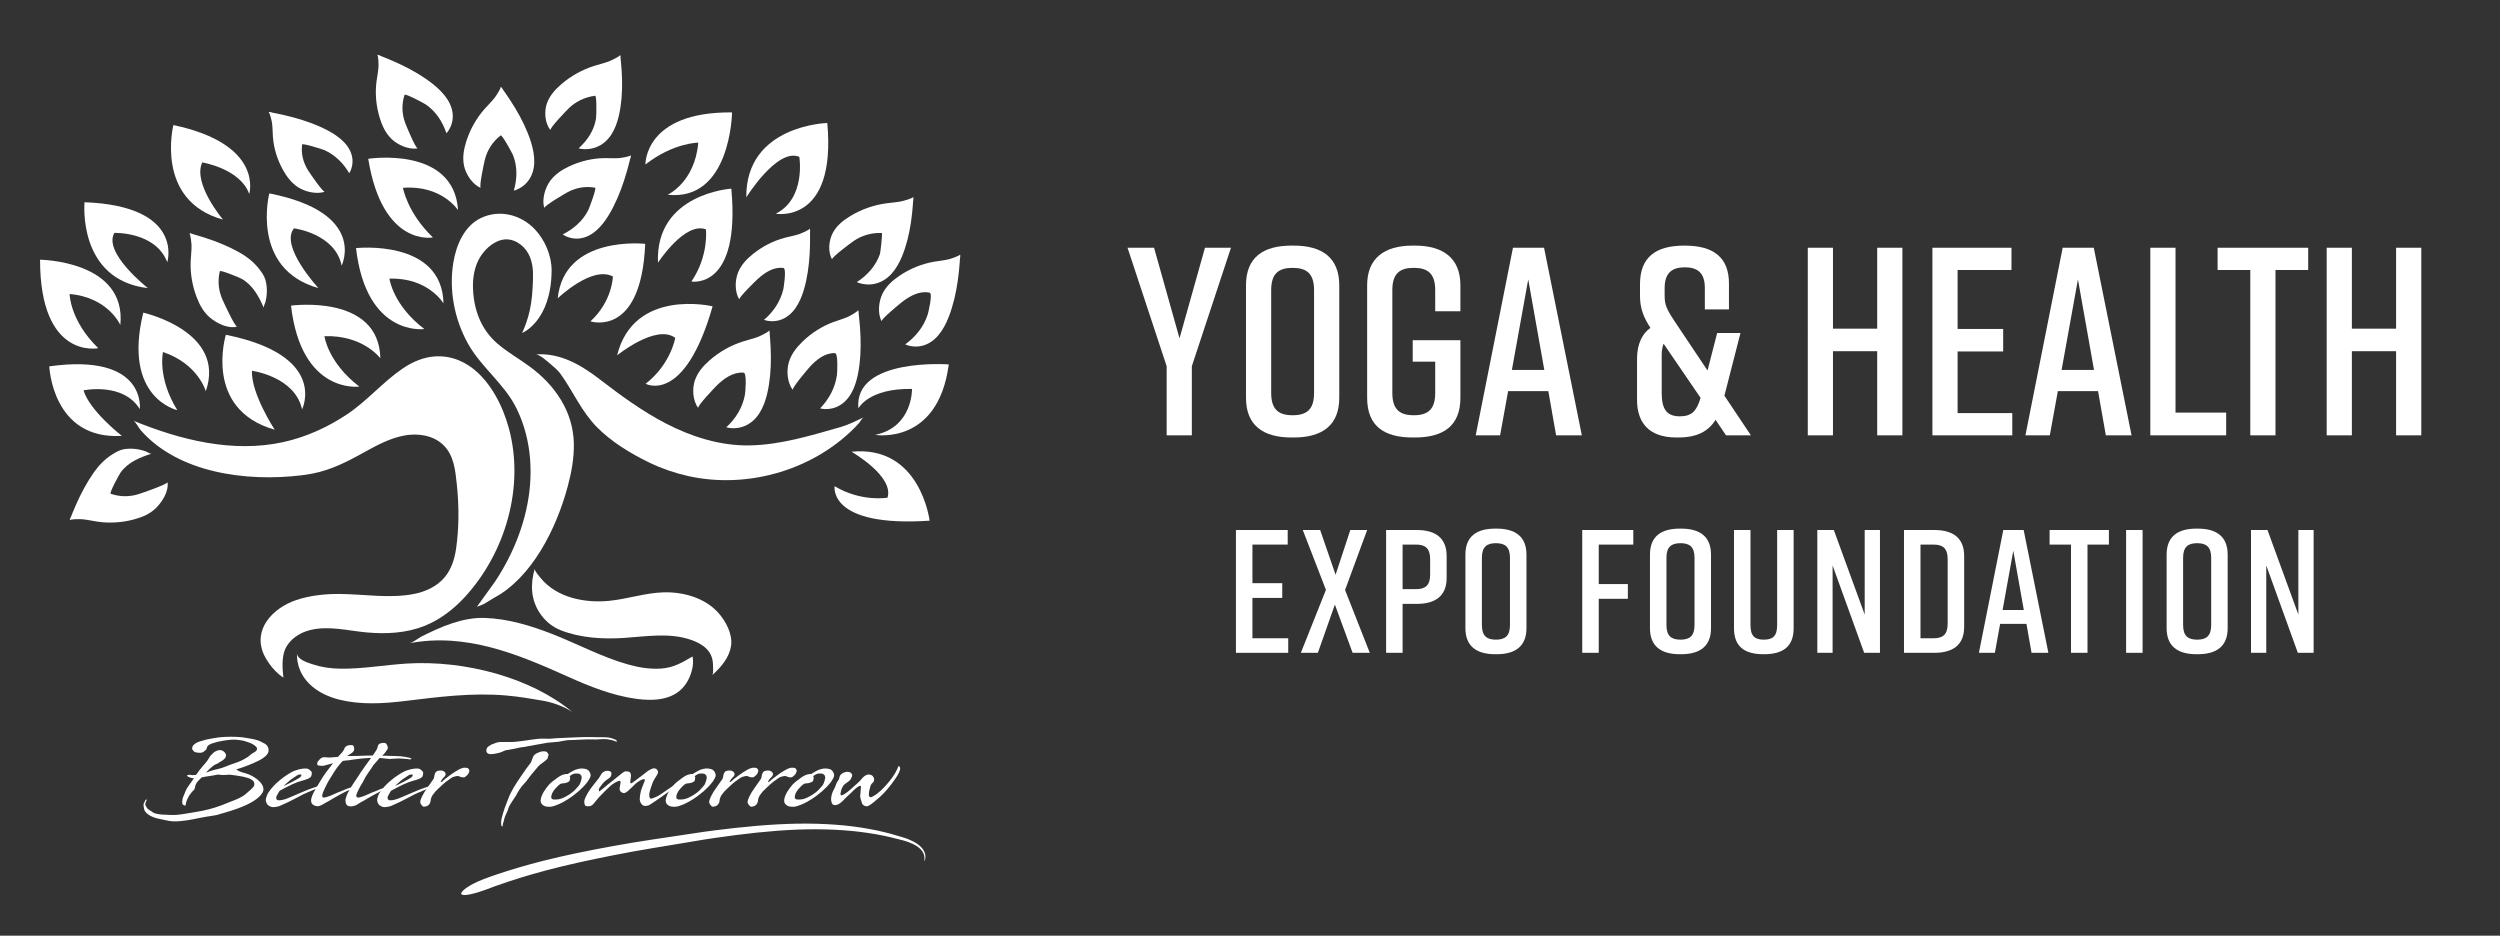 <?xml version="1.0" encoding="UTF-8"?> <svg xmlns="http://www.w3.org/2000/svg" xmlns:xlink="http://www.w3.org/1999/xlink" version="1.1" id="Layer_1" x="0px" y="0px" width="513px" height="192px" viewBox="0 0 513 192" xml:space="preserve"><rect x="0" y="0" width="513" height="192" fill="#333333" stroke="none"/> <g> <g> <path fill="#FFFFFF" d="M27.367,86.329c0.459,0.188,1.151,1.538,1.484,1.92c7.755,8.887,21.841,10.625,32.936,9.293 c0.756-0.091,1.508-0.206,2.257-0.347c4.052-0.767,7.504-2.617,11.069-4.596c2.494-1.384,5.078-2.722,7.911-3.241 c2.795-0.512,5.931-0.016,7.962,1.972c2.193,2.146,2.451,5.229,2.761,8.145c0.456,4.281,0.457,8.863-0.16,13.132 c-0.304,2.1-0.971,4.205-2.328,5.836c-1.593,1.914-4.003,3.004-6.45,3.465c-4.899,0.924-10.067,0.027-15.007-0.027 c-2.998-0.033-6.156,0.291-9.008,1.248c-4.77,1.602-9.079,6.023-6.587,11.318c0,0,1.415,3.006,3.949,4.598 c-0.213-1.771-0.36-4.084,0.326-5.746c0.857-2.076,2.99-3.465,5.102-3.998c3.8-0.961,7.804,0.119,11.615,0.469 c3.979,0.363,8.095,0.172,11.849-1.311c3.182-1.254,5.971-3.385,8.291-5.898c8.371-9.072,12.362-22.688,9.07-34.714 c-0.316-1.155-0.698-2.291-1.145-3.402c-2.341-5.822-6.95-11.634-13.836-11.319c-2.452,0.112-4.794,1.128-6.823,2.51 c-4.076,2.776-7.258,6.632-11.396,9.386c-3.99,2.655-8.411,4.675-13.103,5.703C47.769,92.991,36.967,90.272,27.367,86.329z"></path> </g> <g> <path fill="#FFFFFF" d="M109.888,72.733c5.054-0.394,9.361,2.167,13.208,5.125c4.297,3.304,8.695,6.526,13.519,9.028 c5.298,2.748,11.2,4.621,17.218,4.511c6.383-0.117,12.575-2.032,18.667-3.771c1.642-0.469,3.171-1.268,4.721-1.984 c-0.33,0.152-0.77,0.982-1.02,1.254c-8.656,9.415-22.554,13.551-34.969,10.794c-2.747-0.61-5.426-1.532-7.961-2.755 c-3.822-1.843-7.832-4.275-10.802-7.304c-3.17-3.233-4.796-7.182-7.397-10.841c-0.569-0.801-1.385-1.476-2.14-2.114 C112.34,74.177,110.702,72.669,109.888,72.733z"></path> </g> <g> <path fill="#FFFFFF" d="M97.854,124.516c0.722-0.285,1.092-0.404,1.341-0.531c0.318-0.164,0.337-0.193,0.648-0.367 c0.626-0.354,1.052-0.693,1.687-1.029c0.738-0.389,1.425-0.832,2.098-1.324c0.609-0.447,1.195-0.926,1.756-1.43 c0.871-0.783,1.684-1.629,2.443-2.52c0.775-0.908,1.495-1.861,2.166-2.848c0.679-0.998,1.308-2.029,1.893-3.086 c0.584-1.053,1.125-2.133,1.625-3.229c0.491-1.077,0.944-2.172,1.361-3.281c0.401-1.067,0.77-2.148,1.104-3.239 c0.187-0.61,0.363-1.224,0.528-1.839c0.772-2.882,1.316-5.851,1.247-8.833c-0.153-6.541-3.869-11.925-9.016-15.713 c-2.21-1.627-4.626-2.979-6.702-4.775c-3.344-2.893-4.824-6.942-4.975-11.289c-0.069-1.975,0.223-3.994,1.098-5.767 c0.923-1.869,2.759-3.729,4.853-4.202c2.204-0.498,4.384,0.948,5.41,2.836c0.938,1.727,1.021,3.649,0.94,5.565 c-0.084,2.038-0.192,4.046-0.645,6.048c-0.363,1.605-0.878,3.178-1.576,4.669c0,0,5.973-2.357,6.052-12.81 c0.023-3.049-1.365-6.295-3.457-8.489c-2.867-3.007-7.265-4.116-11.068-2.287c-3.355,1.613-5.042,5.46-5.64,9.135 c-0.918,5.651,0.21,11.574,2.973,16.573c2.73,4.942,7.542,8.302,10.032,13.428c3.137,6.46,3.514,13.869,1.937,20.806 c-0.795,3.498-2.066,6.888-3.701,10.079c-0.814,1.592-1.721,3.133-2.712,4.619"></path> </g> <g> <path fill="#FFFFFF" d="M109.73,116.705c-0.113,0.383,0.924,1.549,1.124,1.801c3.313,4.166,9.197,5.297,14.247,4.775 c3.724-0.383,7.343-1.629,11.086-1.734c3.992-0.111,8.422,1.111,11.169,4.154c1.555,1.725,3.002,4.391,2.662,6.771 c-0.366,2.557-2.07,4.395-3.873,6.088c0.299-0.281,0.167-1.867,0.156-2.27c-0.078-2.799-2.183-4.213-4.641-5.037 c-4.405-1.475-9.081-0.643-13.716-0.344c-4.25,0.273-8.812,0.008-12.85-1.57c-3.258-1.273-5.557-4.43-5.882-7.889 C109.061,119.855,109.275,118.238,109.73,116.705z"></path> </g> <g> <path fill="#FFFFFF" d="M84.031,131.99c0.738-0.139,1.704-0.992,2.376-1.332c4.027-2.039,8.535-4.016,13.086-3.859 c4.793,0.164,9.486,1.604,13.921,3.338c5.134,2.012,10.079,4.684,15.396,6.193c2.227,0.631,4.567,1.027,6.887,0.857 c2.559-0.188,4.286-1.236,6.414-2.48c0.376,1.762-0.29,3.922-1.23,5.414c-2.239,3.551-6.556,3.795-10.304,3.283 c-4.917-0.674-9.572-2.541-14.068-4.564C106.254,134.223,95.597,129.789,84.031,131.99z"></path> </g> <path fill="#FFFFFF" d="M60.926,133.957c-0.032,1.354,2.21,2.023,3.192,2.346c1.881,0.619,3.673,0.879,5.668,0.912 c4.62,0.072,9.186-0.783,13.786-1.059c11.83-0.709,25.412,2.889,33.86,9.941c-1.702-1.137-4.073-1.98-6.024-2.314 c-2.504-0.43-4.987-0.852-7.522-1.07c-7.068-0.605-13.824,0.285-20.821,1.135c-4.468,0.543-9.055,0.805-13.424-0.277 C64.89,142.395,60.801,139.244,60.926,133.957z"></path> <g> <path fill="#FFFFFF" d="M174.725,92.694c0,0,8.802,5.03,7.388,9.432c0,0-5.344,0.943-10.845-2.357c0,0-1.415,8.486,19.49,7.072 C190.757,106.841,188.871,91.28,174.725,92.694z"></path> <path fill="#FFFFFF" d="M135.016,53.902c0,0,5.53-8.497,9.842-6.831c0,0,0.633,5.39-2.98,10.691c0,0,10.116,1.825,8.188-19.049 C150.065,38.714,134.421,39.697,135.016,53.902z"></path> <path fill="#FFFFFF" d="M114.447,61.216c0,0,6.991-6.762,11.315-4.484c0,0-0.064,5.02-4.597,9.21c0,0,10.428,3.446,11.229-15.904 C132.394,50.038,115.749,48.176,114.447,61.216z"></path> <path fill="#FFFFFF" d="M126.63,72.916c0,0,8.034-6.514,11.929-3.583c0,0-0.899,5.4-6.077,9.415c0,0,7.962,4.408,13.744-15.893 C146.226,62.854,130.087,59.012,126.63,72.916z"></path> <path fill="#FFFFFF" d="M153.139,40.498c0,0,6.335-10.227,10.884-8.317c0,0,1.399,8.526-4.836,11.678 c0,0,12.473,2.232,10.576-18.619C169.763,25.239,153.009,25.65,153.139,40.498z"></path> <path fill="#FFFFFF" d="M65.354,59.126c0,0-8.017-8.622-5.026-12.271c0,0,8.426,1.058,9.779,7.645c0,0,5.362-10.831-14.844-14.818 C55.262,39.682,51.283,55.167,65.354,59.126z"></path> <path fill="#FFFFFF" d="M30.353,59.126c0,0-9.266-7.264-6.882-11.335c0,0,8.488-0.271,10.854,6.023 c0,0,3.604-11.536-16.978-12.317C17.347,41.497,15.836,57.413,30.353,59.126z"></path> <path fill="#FFFFFF" d="M45.756,45.064c0,0-6.286-7.432-4.252-11.735c0,0,7.81,1.268,9.637,6.484c0,0,3.154-10.197-15.561-14.148 C35.58,25.665,31.668,41.167,45.756,45.064z"></path> <path fill="#FFFFFF" d="M56.367,88.176c0,0-4.887-7.475-4.663-12.091c0,0,8.806,1.164,10.282,7.917c0,0,5.494-11.03-15.639-15.304 C46.348,68.697,41.641,83.989,56.367,88.176z"></path> <path fill="#FFFFFF" d="M25.006,89.443c0,0-6.634-5.15-7.863-9.344c0,0,8.151-1.716,11.544,3.856c0,0,1.451-11.574-18.567-8.781 C10.12,75.174,10.682,90.31,25.006,89.443z"></path> <path fill="#FFFFFF" d="M176.14,83.803c0,0,2.043-4.154,11.002-3.997c0,0,0.202,7.804-7.544,9.431c0,0,12.889,2.2,15.089-14.461 C194.687,74.776,175.191,73.346,176.14,83.803z"></path> <path fill="#FFFFFF" d="M168.28,83.803c0.024-0.024,0.43,0.084,0.472,0.09c0.404,0.055,0.815,0.062,1.222,0.028 c0.572-0.048,1.135-0.183,1.666-0.404c0.672-0.279,1.282-0.695,1.803-1.204c1.936-1.888,2.622-4.982,2.931-7.573 c0.298-2.502,0.283-5.085,0.094-7.595c-0.043-0.57-0.094-1.139-0.152-1.708c-0.03-0.298-0.063-0.597-0.097-0.895 c-0.032-0.279,0.016-0.711-0.169-0.938c0.208,0.253-1.869,1.326-2.086,1.421c-0.95,0.417-1.955,0.69-2.927,1.048 c-2.392,0.88-4.587,2.294-6.41,4.073c-1.212,1.183-2.254,2.515-2.75,4.161c-0.528,1.753-0.34,4.215,0.808,5.711 c-0.273-0.355,3.126-4.347,3.521-4.774c1.326-1.434,3.05-2.85,5.123-2.779c0.718,0.025,0.454,4.2,0.413,4.497 C171.372,79.59,170.114,81.913,168.28,83.803z"></path> <path fill="#FFFFFF" d="M175.806,57.896c0.028-0.019,0.425,0.163,0.467,0.176c0.405,0.13,0.825,0.217,1.247,0.263 c0.595,0.065,1.197,0.047,1.779-0.058c0.739-0.133,1.438-0.407,2.062-0.785c2.32-1.404,3.574-4.184,4.351-6.564 c0.75-2.298,1.194-4.734,1.447-7.134c0.057-0.545,0.106-1.091,0.148-1.637c0.022-0.287,0.042-0.574,0.06-0.862 c0.017-0.268,0.142-0.667-0.007-0.916c0.167,0.279-2.151,0.887-2.392,0.934c-1.048,0.209-2.126,0.271-3.186,0.42 c-2.608,0.366-5.11,1.272-7.294,2.595c-1.453,0.879-2.758,1.932-3.559,3.385c-0.853,1.549-1.099,3.904-0.188,5.535 c-0.216-0.388,3.977-3.488,4.458-3.814c1.613-1.093,3.583-1.712,5.744-1.625c0.187,0.008-0.282,4.043-0.377,4.315 C179.724,54.528,178.021,56.472,175.806,57.896z"></path> <path fill="#FFFFFF" d="M118.726,30.449c0.025-0.023,0.446,0.09,0.49,0.096c0.42,0.061,0.849,0.076,1.273,0.052 c0.597-0.035,1.188-0.153,1.744-0.353c0.707-0.254,1.35-0.64,1.903-1.117c2.053-1.77,2.827-4.72,3.197-7.196 c0.357-2.392,0.39-4.867,0.24-7.275c-0.034-0.547-0.077-1.093-0.126-1.639c-0.026-0.287-0.055-0.573-0.084-0.86 c-0.028-0.267,0.03-0.681-0.159-0.901c0.211,0.247-1.974,1.232-2.203,1.319c-0.999,0.38-2.051,0.621-3.072,0.944 c-2.511,0.795-4.827,2.105-6.76,3.773c-1.286,1.108-2.398,2.364-2.946,3.931c-0.583,1.669-0.433,4.032,0.735,5.489 c-0.278-0.347,3.342-4.102,3.761-4.503c1.409-1.347,3.248-2.285,5.394-2.559c0.375-0.047,0.264,4.172,0.2,4.602 C121.945,26.724,120.545,28.792,118.726,30.449z"></path> <path fill="#FFFFFF" d="M105.434,39.128c0.009-0.033,0.421-0.136,0.462-0.151c0.385-0.149,0.753-0.343,1.098-0.571 c0.485-0.32,0.921-0.712,1.287-1.162c0.464-0.571,0.806-1.229,1.026-1.925c0.817-2.585-0.049-5.609-1.011-8.013 c-0.929-2.321-2.174-4.559-3.54-6.649c-0.31-0.475-0.627-0.944-0.95-1.411c-0.169-0.245-0.34-0.488-0.513-0.731 c-0.161-0.227-0.325-0.626-0.598-0.732c0.304,0.119-1.027,2.063-1.175,2.252c-0.645,0.826-1.406,1.552-2.099,2.337 c-1.704,1.931-2.979,4.23-3.748,6.665c-0.512,1.619-0.802,3.285-0.457,4.957c0.368,1.782,1.709,3.832,3.442,4.573 c-0.412-0.176,0.702-5.303,0.849-5.866c0.493-1.893,1.558-3.626,3.223-4.912c0.291-0.225,2.368,3.618,2.536,4.036 C106.227,34.223,106.112,36.758,105.434,39.128z"></path> <path fill="#FFFFFF" d="M54.13,63.183c-0.104-0.245,0.288-0.987,0.352-1.239c0.135-0.535,0.221-1.082,0.257-1.633 c0.064-0.977-0.014-1.998-0.29-2.94c-0.231-0.793-0.812-1.595-1.32-2.243c-1.075-1.372-2.477-2.471-3.99-3.323 c-2.178-1.227-4.552-2.19-6.926-2.963c-0.539-0.176-1.08-0.344-1.624-0.505c-0.285-0.084-0.571-0.167-0.858-0.248 c-0.267-0.076-0.646-0.284-0.924-0.197c0.312-0.098,0.492,2.251,0.496,2.492c0.015,1.047-0.124,2.091-0.172,3.137 c-0.118,2.572,0.329,5.163,1.255,7.543c0.616,1.582,1.434,3.063,2.75,4.15c1.403,1.158,3.713,2.309,5.528,1.801 c-0.432,0.121-2.756-4.967-2.995-5.499c-0.802-1.784-1.058-3.802-0.566-5.847c0.086-0.357,4.113,1.336,4.504,1.556 C51.862,58.493,53.174,60.912,54.13,63.183z"></path> <path fill="#FFFFFF" d="M31.108,93.099c-0.254,0.078-0.953-0.387-1.197-0.476c-0.518-0.189-1.054-0.33-1.598-0.421 c-0.965-0.163-1.989-0.189-2.955-0.011c-0.813,0.15-1.669,0.646-2.365,1.085c-1.474,0.931-2.709,2.213-3.711,3.632 c-1.441,2.042-2.642,4.306-3.652,6.588c-0.229,0.519-0.451,1.04-0.667,1.564c-0.113,0.275-0.224,0.552-0.334,0.827 c-0.102,0.26-0.348,0.615-0.289,0.9c-0.066-0.32,2.29-0.261,2.529-0.239c1.043,0.091,2.068,0.335,3.103,0.489 c2.547,0.379,5.17,0.197,7.631-0.482c1.637-0.451,3.193-1.115,4.408-2.314c1.294-1.277,2.675-3.459,2.354-5.316 c0.076,0.441-5.222,2.238-5.774,2.421c-1.856,0.616-3.89,0.666-5.875-0.03c-0.347-0.123,1.747-3.956,2.006-4.324 C26.211,94.879,28.75,93.819,31.108,93.099z"></path> <path fill="#FFFFFF" d="M91.612,27.35c-0.011-0.032,0.271-0.333,0.295-0.367c0.232-0.325,0.427-0.678,0.582-1.046 c0.218-0.518,0.357-1.069,0.405-1.63c0.061-0.713-0.028-1.434-0.238-2.121c-0.781-2.553-3.191-4.582-5.333-6.05 c-2.067-1.418-4.349-2.602-6.646-3.602c-0.521-0.227-1.046-0.446-1.573-0.66c-0.276-0.112-0.554-0.222-0.832-0.331 c-0.26-0.102-0.62-0.343-0.903-0.288c0.317-0.062,0.314,2.234,0.299,2.467c-0.065,1.017-0.284,2.014-0.412,3.023 c-0.315,2.481-0.072,5.04,0.664,7.444c0.489,1.599,1.187,3.12,2.41,4.312c1.303,1.271,3.557,2.249,5.398,1.947 c-0.438,0.072-2.402-4.725-2.598-5.264c-0.658-1.813-0.757-3.797-0.111-5.728c0.113-0.337,3.979,1.727,4.352,1.982 C89.508,22.904,90.838,25.046,91.612,27.35z"></path> <path fill="#FFFFFF" d="M115.464,48.105c0.03-0.015,0.361,0.222,0.397,0.242c0.348,0.186,0.718,0.33,1.099,0.433 c0.535,0.145,1.093,0.207,1.649,0.177c0.706-0.037,1.401-0.223,2.048-0.525c2.404-1.121,4.089-3.785,5.258-6.105 c1.129-2.24,2.002-4.661,2.692-7.071c0.157-0.547,0.306-1.096,0.448-1.647c0.075-0.29,0.148-0.579,0.219-0.869 c0.067-0.271,0.258-0.66,0.168-0.933c0.101,0.306-2.15,0.617-2.381,0.634c-1.005,0.074-2.009-0.006-3.014,0.005 c-2.472,0.027-4.949,0.618-7.212,1.675c-1.505,0.703-2.908,1.601-3.923,2.975c-1.081,1.463-1.755,3.828-1.228,5.609 c-0.125-0.424,4.328-3.024,4.833-3.292c1.694-0.899,3.626-1.268,5.6-0.893c0.345,0.066-1.191,4.175-1.395,4.578 C119.556,45.415,117.624,47.024,115.464,48.105z"></path> <path fill="#FFFFFF" d="M71.665,35.549c-0.016-0.027,0.194-0.35,0.211-0.385c0.16-0.336,0.277-0.693,0.355-1.057 c0.109-0.512,0.136-1.042,0.075-1.566c-0.078-0.666-0.299-1.316-0.629-1.915c-1.227-2.226-3.904-3.708-6.22-4.719 c-2.235-0.975-4.63-1.7-7.003-2.253c-0.539-0.125-1.079-0.244-1.621-0.355c-0.284-0.059-0.569-0.117-0.854-0.172 c-0.267-0.052-0.654-0.217-0.914-0.121c0.291-0.108,0.724,2.007,0.754,2.225c0.13,0.947,0.112,1.9,0.182,2.849 c0.171,2.335,0.888,4.652,2.044,6.749c0.769,1.394,1.721,2.684,3.11,3.585c1.48,0.961,3.81,1.502,5.503,0.93 c-0.402,0.136-3.182-3.967-3.47-4.433c-0.97-1.564-1.44-3.375-1.193-5.256c0.043-0.329,4.112,0.954,4.514,1.129 C68.82,31.792,70.492,33.552,71.665,35.549z"></path> <path fill="#FFFFFF" d="M156.765,65.639c0.025-0.021,0.407,0.122,0.447,0.131c0.385,0.09,0.782,0.136,1.177,0.141 c0.557,0.006,1.113-0.072,1.646-0.235c0.675-0.208,1.302-0.553,1.852-0.995c2.043-1.644,2.993-4.566,3.531-7.039 c0.52-2.387,0.745-4.882,0.795-7.323c0.011-0.554,0.015-1.108,0.012-1.662c-0.001-0.291-0.005-0.582-0.01-0.873 c-0.005-0.271,0.081-0.685-0.077-0.92c0.176,0.263-1.927,1.106-2.146,1.178c-0.956,0.315-1.951,0.484-2.923,0.74 c-2.391,0.628-4.641,1.79-6.565,3.338c-1.279,1.03-2.41,2.219-3.041,3.761c-0.672,1.644-0.719,4.038,0.25,5.588 c-0.231-0.369,3.421-3.906,3.841-4.282c1.413-1.261,3.208-2.468,5.202-2.207c0.692,0.09,0.049,4.097-0.018,4.379 C160.14,61.86,158.71,63.985,156.765,65.639z"></path> <path fill="#FFFFFF" d="M185.74,70.667c0.028-0.02,0.408,0.16,0.448,0.173c0.388,0.125,0.791,0.207,1.197,0.246 c0.571,0.054,1.15,0.022,1.711-0.1c0.712-0.155,1.385-0.456,1.988-0.863c2.241-1.513,3.468-4.434,4.234-6.929 c0.74-2.409,1.186-4.953,1.447-7.456c0.059-0.568,0.11-1.138,0.155-1.708c0.023-0.299,0.045-0.599,0.064-0.898 c0.018-0.28,0.142-0.697,0-0.953c0.159,0.286-2.076,0.971-2.307,1.026c-1.01,0.241-2.046,0.331-3.067,0.509 c-2.51,0.44-4.923,1.44-7.033,2.865c-1.403,0.948-2.667,2.073-3.448,3.604c-0.832,1.631-1.087,4.087-0.224,5.764 c-0.205-0.398,3.852-3.72,4.316-4.07c1.56-1.175,3.509-2.26,5.536-1.821c0.703,0.152-0.302,4.214-0.396,4.499 C189.532,67.073,187.88,69.134,185.74,70.667z"></path> <path fill="#FFFFFF" d="M149.025,87.69c0.025-0.023,0.447,0.099,0.492,0.106c0.422,0.068,0.852,0.09,1.279,0.068 c0.6-0.029,1.196-0.145,1.758-0.348c0.714-0.257,1.366-0.652,1.927-1.143c2.088-1.823,2.906-4.892,3.312-7.472 c0.392-2.49,0.458-5.073,0.34-7.588c-0.027-0.571-0.062-1.141-0.105-1.711c-0.022-0.299-0.047-0.599-0.073-0.897 c-0.024-0.28,0.039-0.71-0.147-0.943c0.208,0.26-2.001,1.263-2.232,1.351c-1.009,0.385-2.07,0.625-3.101,0.95 c-2.534,0.8-4.88,2.14-6.847,3.858c-1.307,1.142-2.442,2.438-3.014,4.067c-0.609,1.735-0.49,4.202,0.665,5.735 c-0.275-0.365,3.414-4.241,3.841-4.655c1.434-1.389,3.286-2.747,5.456-2.606c0.752,0.048,0.343,4.213,0.29,4.508 C152.398,83.583,151.006,85.863,149.025,87.69z"></path> <path fill="#FFFFFF" d="M132.443,33.751c0,0-0.287-10.845,17.775-10.688c0,0-0.25,18.311-13.217,16.896 c0,0,5.58-2.515,6.287-10.688C143.289,29.272,138.18,29.272,132.443,33.751z"></path> <path fill="#FFFFFF" d="M88.831,48.718c0,0-10.334,2.054-13.271-16.134c0,0,17.575-2.729,18.437,10.54 c0,0-3.361-5.202-11.308-4.583C82.688,38.542,83.562,43.679,88.831,48.718z"></path> <path fill="#FFFFFF" d="M87.067,67.516c0,0-11.888,1.694-14.012-16.605c0,0,17.679-1.944,17.949,11.35 c0,0-3.127-5.345-11.092-5.081C79.912,57.18,80.612,62.594,87.067,67.516z"></path> <path fill="#FFFFFF" d="M20.161,71.444c0,0-11.943,2.467-11.942-18.15c0,0,17.784,0.167,16.476,13.399 c0,0-2.471-5.679-10.411-6.361C14.283,60.333,14.336,65.792,20.161,71.444z"></path> <path fill="#FFFFFF" d="M73.728,79.32c0,0-11.888,1.695-14.012-16.605c0,0,18.063-2.48,18.333,10.813 c0,0-3.511-4.809-11.477-4.544C66.572,68.984,67.273,74.398,73.728,79.32z"></path> <path fill="#FFFFFF" d="M36.375,84.16c0,0-11.274-2.45-6.975-20.004c0,0,17.099,3.809,12.83,16.132c0,0-1.527-5.609-8.787-8.052 C33.443,72.236,32.236,77.454,36.375,84.16z"></path> </g> <path fill="#FFFFFF" d="M189.698,176.734c-0.018-0.004-0.02-0.098-0.007-0.268c0.022-0.168,0.025-0.422-0.017-0.736 c-0.043-0.318-0.18-0.693-0.437-1.07c-0.26-0.379-0.659-0.744-1.168-1.066c-0.509-0.324-1.125-0.607-1.82-0.854 c-0.689-0.254-1.489-0.424-2.328-0.641c-0.842-0.203-1.729-0.459-2.688-0.627c-0.477-0.094-0.966-0.189-1.468-0.287 c-0.504-0.08-1.021-0.162-1.548-0.246c-4.221-0.654-9.224-0.904-14.585-0.705c-5.364,0.207-11.08,0.865-16.802,1.691 c-1.433,0.193-2.859,0.441-4.283,0.678c-1.424,0.238-2.844,0.475-4.254,0.709c-2.82,0.479-5.607,0.906-8.303,1.402 c-5.393,0.998-10.435,2.033-14.77,3.088c-8.68,2.096-14.467,4.352-15.154,4.617c-2.767,1.037-5.149,1.582-5.404,1.025 c-0.247-0.539,1.795-2.002,4.636-3.068c0.7-0.27,6.652-2.52,15.459-4.529c4.398-1.012,9.492-1.988,14.914-2.912 c2.712-0.459,5.522-0.848,8.359-1.285c1.42-0.213,2.85-0.428,4.283-0.645c1.433-0.213,2.869-0.438,4.311-0.609 c5.762-0.73,11.543-1.287,16.975-1.381c5.43-0.086,10.5,0.293,14.759,1.086c0.532,0.102,1.052,0.201,1.561,0.299 c0.504,0.117,0.997,0.23,1.478,0.34c0.964,0.205,1.855,0.494,2.699,0.736c0.84,0.25,1.634,0.453,2.349,0.754 c0.713,0.291,1.347,0.621,1.874,1c0.526,0.375,0.941,0.807,1.201,1.25c0.257,0.443,0.37,0.877,0.379,1.227 c0.007,0.35-0.035,0.613-0.094,0.779C189.751,176.656,189.717,176.74,189.698,176.734z"></path> <g> <g> <path fill="#FFFFFF" d="M244.567,89.333h-5.169V75.145l-8.029-24.307h5.444l5.224,18.588l5.224-18.588h5.334l-8.029,24.307 V89.333z"></path> <path fill="#FFFFFF" d="M265.027,50.398h0.44c5.829,0,9.349,2.475,9.349,8.139v23.097c0,5.665-3.52,8.139-9.349,8.139h-0.44 c-5.829,0-9.349-2.475-9.349-8.139V58.537C255.679,52.818,259.198,50.398,265.027,50.398z M265.247,85.208 c2.86,0,4.399-1.155,4.399-4.564V59.527c0-3.41-1.54-4.564-4.399-4.564c-2.859,0-4.399,1.155-4.399,4.564v21.117 C260.848,84.054,262.388,85.208,265.247,85.208z"></path> <path fill="#FFFFFF" d="M299.675,81.634c0,5.774-3.52,8.139-9.348,8.139h-0.44c-5.829,0-9.349-2.31-9.349-8.139V58.537 c0-5.554,3.52-8.139,9.349-8.139h0.44c5.829,0,9.348,2.584,9.348,8.139v5.334h-5.169v-4.345c0-3.41-1.54-4.564-4.399-4.564 c-2.859,0-4.399,1.155-4.399,4.564v21.117c0,3.41,1.54,4.564,4.399,4.564c2.86,0,4.399-1.155,4.399-4.564V74.21h-4.619v-4.399 h9.788V81.634z"></path> <path fill="#FFFFFF" d="M317.717,80.259h-8.249l-1.649,9.074h-5.005l7.645-38.495h6.379l7.754,38.495h-5.279L317.717,80.259z M316.892,75.915l-3.299-18.588l-3.354,18.588H316.892z"></path> <path fill="#FFFFFF" d="M354.181,89.333l-2.145-3.189c-1.485,2.365-3.795,3.629-7.645,3.629h-0.385 c-5.829,0-8.084-3.245-8.084-7.699v-8.579c0-2.859,1.1-5.114,2.75-6.214c-1.43-2.2-2.145-4.014-2.145-6.599v-2.364 c0-5.555,3.244-7.919,9.073-7.919h0.11c5.829,0,9.129,2.364,9.073,7.919v5.169h-4.949v-4.399c0-3.299-1.704-4.234-4.124-4.234 c-2.365,0-4.125,0.935-4.125,4.234v1.485c0,2.035,0.275,2.75,2.695,6.324l6.104,9.129l1.98-7.699h4.784l-3.3,12.869l5.444,8.139 H354.181z M348.956,81.634l-7.589-11.108c-0.22,0.605-0.385,1.375-0.385,2.2v7.919c0,3.354,1.045,4.785,3.739,4.785 C347.196,85.429,348.187,84.273,348.956,81.634z"></path> <path fill="#FFFFFF" d="M376.127,50.838v16.608h9.073V50.838h5.17v38.495h-5.17V72.065h-9.073v17.268h-5.169V50.838H376.127z"></path> <path fill="#FFFFFF" d="M396.532,89.333V50.838h16.223v4.564h-11.054v12.099h9.349v4.619h-9.349v12.648h11.219v4.564H396.532z"></path> <path fill="#FFFFFF" d="M430.52,80.259h-8.249l-1.649,9.074h-5.005l7.645-38.495h6.379l7.754,38.495h-5.279L430.52,80.259z M429.694,75.915l-3.299-18.588l-3.354,18.588H429.694z"></path> <path fill="#FFFFFF" d="M456.81,89.333h-15.563V50.838h5.169v33.821h10.394V89.333z"></path> <path fill="#FFFFFF" d="M473.639,55.402h-6.709v33.931h-5.17V55.402h-6.709v-4.564h18.588V55.402z"></path> <path fill="#FFFFFF" d="M482.605,50.838v16.608h9.073V50.838h5.17v38.495h-5.17V72.065h-9.073v17.268h-5.169V50.838H482.605z"></path> </g> </g> <g> <path fill="#FFFFFF" d="M46.352,155.182c-0.036,0.229-0.168,0.502-0.741,0.896c-0.359,0.238-0.515,0.252-0.908,0.574l-0.717,0.322 c-0.681,0.479-1.338,1.172-1.566,1.398l-0.167,0.18c0.92-0.287,0.992-0.441,2.534-0.766c0.979-0.203,2.043-0.752,3.31-1.158 c0.98-0.324,1.59-0.598,2.307-1.029c0.682-0.357,0.968-0.74,1.388-1.014c0.238-0.168,0.597-0.264,0.825-0.574 c0.178-0.215,0.178-0.574-0.06-0.777c-0.431-0.43-1.017-0.742-1.686-0.943c-0.251-0.098-0.896-0.311-1.35-0.371 c-0.467-0.061-1.004-0.156-1.59-0.145c-0.752,0.012-1.542,0.133-1.973,0.191c-0.908,0.133-1.673,0.324-2.438,0.586 c-0.646,0.238-0.848,0.479-0.979,0.633c-0.048,0.072-0.12,0.49-0.24,0.623c-0.18,0.227-0.465,0.357-0.609,0.514 c-0.562,0.322-1.506,0.059-1.614,0.023c-0.347-0.084-0.323-0.264-0.431-0.348c-0.31-0.215-0.238-0.453-0.143-0.775 c0.036-0.168,0.227-0.348,0.311-0.443c0.263-0.227,0.681-0.5,1.303-0.668c0.274-0.061,0.907-0.275,1.243-0.359 c0.813-0.154,1.662-0.334,2.618-0.453c0.753-0.072,1.588-0.119,2.341-0.119c0.825-0.012,1.697,0.035,2.462,0.119 c0.419,0.059,0.777,0.143,1.172,0.191c0.394,0.072,1.17,0.178,1.959,0.43c0.371,0.119,0.717,0.322,1.112,0.525 c0.896,0.383,1.159,1.041,1.075,1.746c-0.06,0.322-0.286,0.68-0.657,1.002c-0.37,0.336-0.932,0.693-1.542,0.98 c-0.646,0.324-1.35,0.621-2.08,0.908c-0.776,0.299-1.578,0.574-2.342,0.801c0.454,0.406,1.29,0.635,1.948,0.813 c1.315,0.348,3.669,1.746,3.634,3.322c0,0.229-0.132,0.598-0.323,0.826c-0.49,0.74-1.375,1.387-2.39,1.936 c-0.24,0.131-0.49,0.252-0.741,0.371c-0.609,0.285-1.242,0.537-1.864,0.766c-0.849,0.309-1.686,0.572-2.366,0.764 c-2.307,0.633-1.041,0.465-4.1,0.92c-0.956,0.156-1.805,0.359-2.784,0.539c-0.729,0.143-1.53,0.262-2.486,0.357 c-2.079,0.191-2.748-0.168-4.208-0.441c-2.091-0.359-3.202-1.41-3.238-2.115c0-0.037-0.167-0.658-0.084-0.969 c0.108-0.42,0.298-0.525,0.286-0.598c-0.012-0.154,0.239-0.383,0.359-0.311c0.06,0.012-0.144,0.334-0.228,0.584 c-0.108,0.313-0.096,0.553,0.012,0.705c0.144,0.324,0.371,0.6,0.419,0.648c0.214,0.189,0.836,0.537,0.872,0.561 c0.322,0.453,1.959,0.598,2.354,0.609c1.195,0.047,2.306,0.143,3.334-0.025c1.709-0.215,3.215-0.537,4.565-0.752 c0.98-0.203,1.865-0.43,2.666-0.682c0.991-0.311,1.864-0.656,2.724-1.016c0.777-0.299,2.784-1.004,3.633-1.805 c0.395-0.395,1.662-1.303,1.709-1.793c0.048-0.621-0.132-0.848-0.646-1.158c-0.407-0.25-1.04-0.43-1.733-0.574 c-0.884-0.18-1.864-0.299-2.617-0.395l-1.22,0.061c-0.334,0.023-0.837-0.025-1.207-0.098c-0.849,0.193-1.757,0.324-2.57,0.432 c-0.286,0.072-0.561,0.131-0.813,0.168l-0.466,0.465c-1.184,1.125-0.669,1.602-1.148,2.129c-0.919,0.859-1.565,2.115-1.661,3.012 c-0.023,0.238-0.083,0.189-0.334,0.105c-0.347-0.082-0.383-0.369-0.371-0.729c0.024-0.369,0.024-0.598,0.251-1.123 c0.251-0.502,0.441-1.35,0.992-2.055c0.501-0.67,0.825-1.16,1.146-1.648c-0.478,0-0.884-0.156-1.159-0.301 c-0.191-0.094-0.251-0.215-0.239-0.299c0.191-0.096,0.621-0.143,0.969-0.035c0.155,0.049,0.549-0.049,0.741-0.037 c0.048,0.014,0.084,0,0.131,0c0.203-0.285,0.418-0.596,0.706-0.979c0.214-0.322,1.003-1.16,1.47-1.758 c0.454-0.561,0.561-0.979,0.825-1.242l0.597-0.598c0.084-0.107,0.729-0.49,1.195-0.525c0.191-0.025,0.335,0.047,0.49,0.07 c0.323,0.061,0.801,0.551,0.849,0.838C46.375,154.908,46.399,155.039,46.352,155.182z"></path> <path fill="#FFFFFF" d="M66.071,161.518c0,0.094-0.132,0.25-0.312,0.309c-0.228,0.084-0.442-0.07-0.813,0.037 c-0.358,0.107-0.753,0.252-1.171,0.455c-0.455,0.215-1.076,0.441-1.53,0.668c-0.491,0.24-0.945,0.49-1.41,0.74 c-0.491,0.264-0.98,0.516-1.519,0.777c-0.824,0.371-1.338,0.646-2.007,0.908c-0.322,0.121-0.633,0.156-1.159,0.215 c-0.419,0.049-1.004-0.215-1.28-0.549c-0.178-0.227-0.394-0.717-0.322-1.111c0.072-0.311,0.227-0.838,0.442-1.195 c0.311-0.502,0.622-0.908,1.112-1.445c0.418-0.455,0.92-0.92,1.47-1.352c0.358-0.299,0.765-0.598,1.183-0.871 c0.359-0.24,0.729-0.467,1.064-0.646c0.49-0.275,0.993-0.441,1.458-0.563c0.417-0.107,0.813-0.166,1.135-0.191 c0.479-0.035,0.825,0.037,0.992,0.168c0.204,0.145,0.621,0.514,0.585,0.717c-0.036,0.191-0.036,0.621-0.191,0.801 c-0.144,0.168-0.431,0.359-0.646,0.432c-0.25,0.107-0.478,0.191-0.669,0.238c-0.43,0.119-0.919,0.25-1.482,0.453 c-0.298,0.109-0.609,0.24-0.955,0.395c-0.407,0.18-0.873,0.42-1.315,0.646l-1.338,0.705c-0.083,0.107-0.155,0.227-0.228,0.357 c-0.214,0.432-0.441,0.705-0.489,1.006c-0.036,0.381,0.18,0.584,0.454,0.598c0.443,0.023,1.052-0.086,1.829-0.383 c0.406-0.168,0.909-0.371,1.422-0.598c0.705-0.299,1.458-0.635,2.175-0.934c0.586-0.238,1.148-0.465,1.625-0.621 c0.957-0.322,1.22-0.418,1.578-0.418C65.903,161.266,66.071,161.408,66.071,161.518z M61.839,159.055v-0.096 c-0.179-0.059-0.417-0.059-0.621,0.023c-0.371,0.145-0.789,0.527-1.146,0.729c-0.503,0.301-0.707,0.539-1.16,0.922 c-0.275,0.25-0.49,0.43-0.705,0.668c0.311-0.143,0.849-0.406,1.53-0.752l1.076-0.574c0.406-0.227,0.657-0.383,0.753-0.465 C61.672,159.412,61.839,159.223,61.839,159.055z"></path> <path fill="#FFFFFF" d="M70.955,163.811c0.024-0.084,0.096-0.238,0.12-0.369c0.048-0.168,0.095-0.334,0.214-0.574 c0.12-0.264,0.276-0.537,0.419-0.789c-0.527,0.215-1.231,0.586-1.829,0.908c-1.207,0.646-1.506,0.861-2.378,1.363 c-0.156,0.096-1.039,0.549-1.362,0.764c-0.311,0.191-0.645,0.264-0.741,0.299c-0.215,0.072-0.729-0.023-1.016-0.189 c-0.263-0.156-0.478-0.348-0.526-0.707c-0.072-0.525,0.036-0.598,0.132-1.027c0.108-0.406,0.514-1.146,0.801-1.625 c0.537-0.896,1.063-1.852,1.506-2.498c0.609-0.943,1.375-1.854,2.056-2.785l-0.12,0.049c-0.333,0.119-1.53,0.418-1.78,0.488 c-0.215,0.072-1.052-0.012-1.195-0.059c-0.228-0.119-0.204-0.621-0.036-0.801c0.084-0.072,0.539-0.777,1.052-0.859 c0.418-0.072,0.86,0.07,1.53,0.035c0.478-0.023,1.028-0.072,1.554-0.131c0.298-0.324,0.585-0.611,0.837-0.91 c0.238-0.299,0.406-0.584,0.441-0.693c0.024-0.105,0.156-0.453,0.526-0.645c0.203-0.119,0.992-0.275,1.303-0.084 c0.12,0.072,0.226,0.563,0.226,0.729c0,0.229-0.083,0.408-0.25,0.586c-0.251,0.275-0.681,0.502-0.957,0.67l-0.215,0.168 c0.467,0,1.16,0.023,2.081-0.012c0.836-0.025,2.175-0.084,3.142-0.084c0.275-0.395,0.539-0.766,0.73-1.076 c0.166-0.299,0.274-0.586,0.286-0.693c0-0.107,0.048-0.453,0.383-0.645c0.178-0.121,0.931-0.275,1.278-0.084 c0.144,0.072,0.359,0.563,0.394,0.729c0.047,0.229,0.012,0.406-0.119,0.586c-0.191,0.275-0.634,0.943-0.909,1.111 c-0.036,0.023-0.083,0.061-0.132,0.107c1.398,0.037,2.486,0.084,3.036,0.084c1.112,0.012,2.234,0.264,2.51,0.322 c0.442,0.107,0.573,0.287,0.406,0.311c-0.382,0.119-0.25,0.012-0.801-0.023c-0.131,0-1.159-0.131-1.804-0.119 c-0.599,0-1.256,0.084-1.793,0.107c-0.228,0.012-1.005-0.145-2.067-0.215l-0.12,0.154c-0.311,0.395-0.717,0.814-1.112,1.279 c-0.155,0.18-0.286,0.467-0.43,0.658c-0.514,0.717-0.86,1.242-1.195,1.768c-0.155,0.24-0.395,0.801-0.562,1.064 c-0.298,0.43-0.597,1.016-0.849,1.494c-0.238,0.49-0.513,1.063-0.513,1.35c0,0.18,0.096,0.275,0.204,0.324 c0.142,0.059,0.357,0.035,0.501,0c0.406-0.086,1.159-0.359,1.877-0.707c0.681-0.334,1.613-0.621,2.223-0.932 c0.346-0.168,1.302-0.43,1.542-0.563c0.084-0.047,0.274,0.072,0.298,0.133c0.012,0.047-0.012,0.262-0.096,0.311 c-0.203,0.096-0.394,0.047-0.634,0.119c-0.549,0.18-1.386,0.621-2.091,1.004c-1.207,0.646-1.506,0.861-2.378,1.363 c-0.072,0.047-0.299,0.166-0.549,0.297c-0.299,0.168-0.633,0.385-0.813,0.504c-0.311,0.189-0.646,0.227-0.741,0.262 c-0.216,0.072-0.813,0.096-1.1-0.072c-0.262-0.154-0.394-0.465-0.442-0.824C70.859,164.158,70.895,164.014,70.955,163.811z M72.005,161.576c0.455-0.752,0.849-1.314,1.244-1.887c0.454-0.695,1.075-1.697,1.589-2.367c0.298-0.383,0.729-0.992,1.003-1.387 l0.299-0.418c-1.769,0.07-3.705,0.334-3.824,0.369c-0.441,0.107-1.004,0.156-1.422,0.18c-0.204,0.025-0.396,0.049-0.574,0.084 c-0.371,0.418-0.801,0.873-1.16,1.375c-0.74,1.039-1.11,1.744-1.649,2.592c-0.298,0.432-0.693,1.352-0.945,1.83 c-0.238,0.49-0.454,1.051-0.454,1.338c0,0.18,0.036,0.287,0.144,0.336c0.144,0.059,0.358,0.035,0.501,0 c0.407-0.086,1.16-0.359,1.877-0.707c0.681-0.334,1.613-0.621,2.223-0.932C71.098,161.875,71.624,161.707,72.005,161.576z"></path> <path fill="#FFFFFF" d="M88.923,161.518c0,0.094-0.131,0.25-0.311,0.309c-0.228,0.084-0.442-0.07-0.813,0.037 c-0.358,0.107-0.753,0.252-1.17,0.455c-0.455,0.215-1.076,0.441-1.53,0.668c-0.491,0.24-0.944,0.49-1.41,0.74 c-0.491,0.264-0.981,0.516-1.519,0.777c-0.825,0.371-1.339,0.646-2.008,0.908c-0.322,0.121-0.633,0.156-1.159,0.215 c-0.419,0.049-1.004-0.215-1.28-0.549c-0.178-0.227-0.394-0.717-0.322-1.111c0.072-0.311,0.226-0.838,0.442-1.195 c0.311-0.502,0.621-0.908,1.112-1.445c0.417-0.455,0.919-0.92,1.47-1.352c0.358-0.299,0.765-0.598,1.183-0.871 c0.359-0.24,0.729-0.467,1.064-0.646c0.49-0.275,0.992-0.441,1.458-0.563c0.418-0.107,0.813-0.166,1.135-0.191 c0.479-0.035,0.825,0.037,0.993,0.168c0.204,0.145,0.622,0.514,0.585,0.717c-0.036,0.191-0.036,0.621-0.19,0.801 c-0.144,0.168-0.431,0.359-0.646,0.432c-0.25,0.107-0.478,0.191-0.669,0.238c-0.43,0.119-0.919,0.25-1.482,0.453 c-0.298,0.109-0.609,0.24-0.955,0.395c-0.407,0.18-0.873,0.42-1.315,0.646l-1.338,0.705c-0.084,0.107-0.156,0.227-0.228,0.357 c-0.214,0.432-0.442,0.705-0.49,1.006c-0.036,0.381,0.18,0.584,0.454,0.598c0.443,0.023,1.052-0.086,1.83-0.383 c0.405-0.168,0.908-0.371,1.421-0.598c0.706-0.299,1.458-0.635,2.175-0.934c0.585-0.238,1.148-0.465,1.625-0.621 c0.957-0.322,1.22-0.418,1.578-0.418C88.756,161.266,88.923,161.408,88.923,161.518z M84.692,159.055v-0.096 c-0.18-0.059-0.418-0.059-0.621,0.023c-0.37,0.145-0.789,0.527-1.147,0.729c-0.502,0.301-0.706,0.539-1.16,0.922 c-0.275,0.25-0.49,0.43-0.705,0.668c0.311-0.143,0.848-0.406,1.529-0.752l1.076-0.574c0.406-0.227,0.657-0.383,0.753-0.465 C84.524,159.412,84.692,159.223,84.692,159.055z"></path> <path fill="#FFFFFF" d="M89.791,158.193c0.203-0.07,0.538-0.107,0.801-0.082c0.12,0.012,0.311,0.059,0.465,0.154 c0.132,0.072,0.216,0.191,0.275,0.252c0.096,0.094,0.144,0.395,0.084,0.525c-0.06,0.191-0.144,0.252-0.288,0.418 c-0.083,0.096-0.191,0.156-0.382,0.406l-0.275,0.441c-0.048,0.084-0.06,0.18,0,0.18c0.084,0,0.263-0.119,0.275-0.131 c0.203-0.18,0.395-0.371,0.55-0.49c0.549-0.418,1.578-1.219,2.366-1.674c0.204-0.119,0.454-0.273,0.657-0.371 c0.24-0.119,0.431-0.166,0.693-0.25c0.239-0.072,0.359,0,0.609-0.035c0.107-0.012,0.431,0.084,0.526,0.215 c0.084,0.119,0.19,0.371,0.167,0.477c-0.106,0.467-0.346,0.814-0.753,1.088c-0.202,0.133-0.119,0.168-0.31,0.18 c-0.299,0.025-0.443,0.037-0.669-0.047c-0.323-0.121-0.49-0.227-0.717-0.215c-0.191,0-0.657,0.119-0.908,0.215 c-0.252,0.096-0.861,0.549-1.244,0.824c-0.478,0.336-1.218,1.016-1.648,1.434c-0.777,0.73-0.611,0.574-1.196,1.314 c-0.298,0.371-0.346,0.67-0.417,0.814c-0.083,0.227-0.072,0.502-0.108,0.656c-0.047,0.24-0.179,0.43-0.323,0.621 c-0.202,0.264-0.717,0.443-1.075,0.42c-0.287-0.025-0.681-0.635-0.717-0.887c-0.012-0.346,0.227-0.92,0.394-1.254 c0.312-0.621,0.49-0.92,1.184-1.912c0.25-0.357,0.955-1.338,1.158-1.648c0.144-0.191,0.168-0.885,0.3-1.1 C89.35,158.529,89.479,158.301,89.791,158.193z"></path> <path fill="#FFFFFF" d="M103.685,153.975c-0.526,0.203-0.885,0.455-1.589,0.574c-0.609,0.143-1.028,0.203-1.328,0.203 c-0.454,0-0.693-0.131-0.824-0.287c-0.156-0.131-0.228-0.609,0-1.004c0.179-0.262,0.585-0.514,0.907-0.682 c0.491-0.227,1.184-0.453,1.412-0.488c0.501-0.072,1.494,0,2.533-0.025c1.65-0.023,3.909-0.479,5.594-0.656 c1.171-0.119,2.055,0.059,2.976-0.061c0.729-0.096,2.916-0.145,5.258-0.264c1.614-0.082,3.383-0.035,4.22-0.012 c0.729,0.012,2.007-0.047,2.664,0.217c0.251,0.096,0.669,0.189,0.885,0.357c0.12,0.084,0.156,0.133,0.167,0.203 c0.024,0.18,0.012,0.215-0.215,0.096c-0.43-0.227-1.314-0.395-1.745-0.453c-0.49-0.072-1.696,0.012-2.331,0.047 c0,0-1.506-0.061-2.856,0.023c-1.314,0.084-2.402,0.096-2.724,0.107c-0.431,0.014-2.104,0.336-2.104,0.336 c-0.573,0.059-1.768,0.143-2.331,0.215l-4.003,0.717c-0.239,0.023-0.275,0.107-1.136,0.191c-0.693,0.072-1.398,0.322-2.319,0.453 L103.685,153.975z M103.206,169.047c-0.036,0.047-0.048,0.178-0.048,0.309c0,0.121,0.023,0.229-0.072,0.217 c-0.31-0.047-0.226-0.514-0.25-0.646c-0.036-0.322,0.06-0.703,0.108-1.027c0.06-0.348,0.562-1.971,0.645-2.162l0.801-2.092 c0.204-0.563,0.573-1.256,0.979-1.973c0.479-0.813,1.028-1.648,1.507-2.332c0.358-0.549,0.765-1.135,1.183-1.707l0.849-1.123 c0.108-0.18,0.263-0.588,0.298-0.73c0.228-0.764,0.479-1.111,1.649-1.506c0.431-0.154,0.873-0.082,1.064-0.082 c0.346,0.023,0.836,0.668,0.573,0.943c-0.119,0.107-0.012,0.371-0.179,0.586c-0.37,0.43-1.601,1.219-1.792,1.457 c-1.172,1.398-1.542,1.781-2.475,3.072c-0.263,0.359-0.944,0.969-1.374,1.66c-0.395,0.611-0.562,0.885-0.741,1.256 c-0.275,0.537-1.434,1.947-1.649,2.834c-0.132,0.525-0.598,1.289-0.753,1.85C103.493,168.09,103.302,168.736,103.206,169.047z"></path> <path fill="#FFFFFF" d="M116.538,158.828c0.072-0.061,0.132-0.119,0.228-0.191c0.478-0.287,1.099-0.609,1.267-0.67 c0.383-0.145,0.896-0.275,1.35-0.275c0.287,0,0.586,0.049,0.825,0.107c0.299,0.072,0.551,0.275,0.705,0.479 c0.12,0.191,0.311,0.551,0.288,0.826c-0.06,0.453-0.204,0.668-0.598,1.277c-0.24,0.348-0.621,0.754-0.944,1.1 c-0.549,0.574-1.184,1.135-1.889,1.66c-0.382,0.301-0.8,0.586-1.207,0.85c-0.347,0.229-0.693,0.432-1.028,0.609 c-0.681,0.359-1.338,0.645-1.912,0.813c-0.323,0.096-0.633,0.145-0.896,0.145c-0.335,0-0.777-0.049-1.064-0.193 c-0.154-0.094-0.358-0.213-0.501-0.381c-0.144-0.191-0.228-0.455-0.228-0.645c0-0.311,0.083-0.67,0.228-1.029 c0.108-0.273,0.251-0.549,0.407-0.824c0.322-0.525,0.717-1.039,1.087-1.48c0.275-0.313,1.124-1.006,1.865-1.508 c0.645-0.441,1.123-0.609,1.672-0.668C116.323,158.814,116.443,158.814,116.538,158.828z M116.885,159.295 c0.071,0.082,0.143,0.178,0.119,0.285c-0.095,0.371,0.012,0.717-0.442,0.896c-0.263,0.119-0.287,0.133-0.609,0.215 c-0.216,0.049-0.681,0.037-0.933,0.154c-0.382,0.205-0.908,0.803-1.195,1.125c-0.227,0.287-0.407,0.563-0.539,0.848 c-0.083,0.24-0.155,0.432-0.167,0.695c-0.012,0.213-0.012,0.297,0.179,0.43c0.167,0.131,0.275,0.119,0.621,0.119 c0.443,0,1.052-0.023,1.901-0.467c0.394-0.215,0.825-0.418,1.482-0.908c0.228-0.191,0.383-0.299,0.561-0.467 c0.156-0.143,0.359-0.406,0.527-0.572c0.453-0.49,0.501-0.502,0.729-1.1c0.06-0.168,0.226-0.67,0.238-0.885 c0.024-0.336-0.06-0.514-0.19-0.658c-0.131-0.131-0.287-0.273-0.634-0.273c-0.454,0-0.562-0.072-1.063,0.154 C117.231,158.982,117.064,159.139,116.885,159.295z"></path> <path fill="#FFFFFF" d="M133.53,161.744c-0.132,0.406-0.276,0.871-0.299,1.123c-0.048,0.549,0.071,0.98,0.323,1.004 c0.096,0.012,0.203-0.012,0.346-0.061c0.669-0.227,1.279-0.537,1.602-0.775c0.729-0.527,2.021-1.352,2.594-1.77 c0.108-0.059,0.621-0.18,0.765-0.072c0.048,0.025,0.06,0.348-0.047,0.395c-0.299,0.168-0.909,0.395-1.314,0.67l-1.578,1.123 c-0.765,0.549-1.59,1.1-2.199,1.506c-0.586,0.383-0.694,0.453-1.328,0.49c-0.357,0.023-0.693-0.227-0.896-0.598 c-0.166-0.299-0.262-0.682-0.214-1.064c0.036-0.346,0.096-0.859,0.226-1.396c0.215-0.789,0.777-1.961,0.813-2.213 c0.036-0.131-0.06-0.227-0.179-0.227c-0.215,0-0.503,0.107-0.753,0.25c-1.088,0.658-1.004,0.754-1.565,1.268 c-0.191,0.168-0.395,0.371-0.599,0.563c-0.394,0.383-0.801,0.74-1.135,0.777c-0.191,0.023-0.501-0.072-0.729-0.299 c-0.155-0.168-0.263-0.408-0.204-0.717l0.156-1.006c0.012-0.047,0.096-0.5-0.156-0.488c-0.501,0.047-1.35,0.561-1.781,0.943 c-0.382,0.348-0.835,0.754-1.135,1.064c-0.383,0.369-0.944,0.955-1.314,1.338c-0.741,0.838-0.789,0.992-1.148,1.375 c-0.047,0.061-0.31,0.334-0.549,0.416c-0.418,0.156-0.848,0.098-1.1-0.023c-0.19-0.117-0.322-0.848-0.19-1.207 c0.106-0.309,0.274-0.703,0.525-1.146c0.18-0.311,0.382-0.668,0.646-1.039c0.405-0.574,1.17-1.518,1.649-2.115 c0.286-0.348,0.394-0.67,0.705-1.1c0.107-0.168,0.465-0.432,0.801-0.516c0.298-0.082,0.765-0.047,0.909,0.049 c0.226,0.145,0.298,0.264,0.286,0.395c-0.024,0.203,0.036,0.586-0.334,0.908c-0.215,0.191-0.753,0.502-1.028,0.766 c-0.537,0.512-0.944,1.111-1.135,1.41c-0.144,0.227-0.107,0.717,0.048,0.633c0.202-0.107,1.648-1.338,1.768-1.434 c0.396-0.334,1.35-1.027,2.045-1.627c0.454-0.393,1.242-1.027,1.481-1.027c0.071,0,0.238-0.023,0.37,0 c0.12,0.025,0.335,0.049,0.455,0.096c0.154,0.096,0.394,0.383,0.334,0.885l-0.12,0.945c-0.024,0.203-0.06,0.609,0.192,0.525 c0.191-0.072,0.417-0.264,0.836-0.574c0.501-0.371,0.98-0.74,1.458-1.1c0.323-0.252,0.657-0.502,0.968-0.752 c0.274-0.229,0.729-0.443,1.051-0.586c0.228-0.084,0.479-0.084,0.681-0.012c0.287,0.094,0.598,0.584,0.479,0.906 c-0.144,0.301-0.299,0.611-0.657,1.137C133.888,160.477,133.686,161.326,133.53,161.744z"></path> <path fill="#FFFFFF" d="M142.198,158.828c0.071-0.061,0.131-0.119,0.227-0.191c0.478-0.287,1.099-0.609,1.267-0.67 c0.383-0.145,0.896-0.275,1.35-0.275c0.287,0,0.586,0.049,0.825,0.107c0.299,0.072,0.551,0.275,0.705,0.479 c0.12,0.191,0.312,0.551,0.288,0.826c-0.06,0.453-0.204,0.668-0.597,1.277c-0.24,0.348-0.622,0.754-0.945,1.1 c-0.549,0.574-1.184,1.135-1.889,1.66c-0.381,0.301-0.801,0.586-1.207,0.85c-0.347,0.229-0.693,0.432-1.028,0.609 c-0.681,0.359-1.338,0.645-1.911,0.813c-0.323,0.096-0.633,0.145-0.897,0.145c-0.335,0-0.776-0.049-1.064-0.193 c-0.154-0.094-0.358-0.213-0.501-0.381c-0.144-0.191-0.228-0.455-0.228-0.645c0-0.311,0.083-0.67,0.228-1.029 c0.108-0.273,0.251-0.549,0.407-0.824c0.322-0.525,0.717-1.039,1.087-1.48c0.275-0.313,1.124-1.006,1.865-1.508 c0.645-0.441,1.123-0.609,1.672-0.668C141.982,158.814,142.102,158.814,142.198,158.828z M142.544,159.295 c0.071,0.082,0.143,0.178,0.119,0.285c-0.094,0.371,0.012,0.717-0.442,0.896c-0.263,0.119-0.287,0.133-0.609,0.215 c-0.216,0.049-0.681,0.037-0.933,0.154c-0.382,0.205-0.909,0.803-1.194,1.125c-0.228,0.287-0.407,0.563-0.539,0.848 c-0.084,0.24-0.156,0.432-0.167,0.695c-0.012,0.213-0.012,0.297,0.179,0.43c0.167,0.131,0.275,0.119,0.621,0.119 c0.443,0,1.052-0.023,1.901-0.467c0.394-0.215,0.825-0.418,1.482-0.908c0.228-0.191,0.383-0.299,0.561-0.467 c0.156-0.143,0.359-0.406,0.527-0.572c0.454-0.49,0.501-0.502,0.729-1.1c0.06-0.168,0.227-0.67,0.238-0.885 c0.024-0.336-0.06-0.514-0.19-0.658c-0.132-0.131-0.288-0.273-0.635-0.273c-0.454,0-0.561-0.072-1.063,0.154 C142.891,158.982,142.723,159.139,142.544,159.295z"></path> <path fill="#FFFFFF" d="M149.078,158.193c0.203-0.07,0.537-0.107,0.801-0.082c0.119,0.012,0.311,0.059,0.465,0.154 c0.132,0.072,0.216,0.191,0.275,0.252c0.096,0.094,0.144,0.395,0.084,0.525c-0.06,0.191-0.144,0.252-0.288,0.418 c-0.083,0.096-0.191,0.156-0.382,0.406l-0.275,0.441c-0.048,0.084-0.06,0.18,0,0.18c0.084,0,0.264-0.119,0.275-0.131 c0.202-0.18,0.394-0.371,0.549-0.49c0.549-0.418,1.578-1.219,2.367-1.674c0.204-0.119,0.454-0.273,0.657-0.371 c0.239-0.119,0.43-0.166,0.693-0.25c0.239-0.072,0.359,0,0.61-0.035c0.107-0.012,0.431,0.084,0.526,0.215 c0.084,0.119,0.191,0.371,0.167,0.477c-0.107,0.467-0.346,0.814-0.753,1.088c-0.203,0.133-0.119,0.168-0.311,0.18 c-0.299,0.025-0.442,0.037-0.668-0.047c-0.324-0.121-0.491-0.227-0.717-0.215c-0.191,0-0.657,0.119-0.909,0.215 c-0.251,0.096-0.86,0.549-1.244,0.824c-0.478,0.336-1.219,1.016-1.648,1.434c-0.777,0.73-0.611,0.574-1.196,1.314 c-0.298,0.371-0.346,0.67-0.417,0.814c-0.084,0.227-0.072,0.502-0.108,0.656c-0.048,0.24-0.18,0.43-0.323,0.621 c-0.203,0.264-0.717,0.443-1.075,0.42c-0.287-0.025-0.681-0.635-0.717-0.887c-0.012-0.346,0.226-0.92,0.394-1.254 c0.311-0.621,0.489-0.92,1.184-1.912c0.25-0.357,0.955-1.338,1.158-1.648c0.144-0.191,0.167-0.885,0.299-1.1 C148.636,158.529,148.767,158.301,149.078,158.193z"></path> <path fill="#FFFFFF" d="M156.961,158.193c0.204-0.07,0.538-0.107,0.801-0.082c0.12,0.012,0.312,0.059,0.465,0.154 c0.132,0.072,0.216,0.191,0.275,0.252c0.096,0.094,0.144,0.395,0.084,0.525c-0.06,0.191-0.144,0.252-0.287,0.418 c-0.084,0.096-0.191,0.156-0.382,0.406l-0.275,0.441c-0.048,0.084-0.06,0.18,0,0.18c0.084,0,0.263-0.119,0.275-0.131 c0.203-0.18,0.395-0.371,0.55-0.49c0.549-0.418,1.578-1.219,2.366-1.674c0.204-0.119,0.454-0.273,0.658-0.371 c0.239-0.119,0.43-0.166,0.693-0.25c0.239-0.072,0.359,0,0.609-0.035c0.108-0.012,0.431,0.084,0.527,0.215 c0.084,0.119,0.19,0.371,0.167,0.477c-0.106,0.467-0.346,0.814-0.753,1.088c-0.202,0.133-0.118,0.168-0.31,0.18 c-0.299,0.025-0.442,0.037-0.669-0.047c-0.323-0.121-0.49-0.227-0.717-0.215c-0.191,0-0.657,0.119-0.908,0.215 c-0.252,0.096-0.861,0.549-1.244,0.824c-0.478,0.336-1.218,1.016-1.648,1.434c-0.776,0.73-0.61,0.574-1.195,1.314 c-0.298,0.371-0.346,0.67-0.418,0.814c-0.083,0.227-0.072,0.502-0.108,0.656c-0.047,0.24-0.179,0.43-0.323,0.621 c-0.203,0.264-0.717,0.443-1.075,0.42c-0.287-0.025-0.681-0.635-0.717-0.887c-0.012-0.346,0.226-0.92,0.394-1.254 c0.311-0.621,0.489-0.92,1.184-1.912c0.25-0.357,0.955-1.338,1.159-1.648c0.144-0.191,0.167-0.885,0.299-1.1 C156.52,158.529,156.65,158.301,156.961,158.193z"></path> <path fill="#FFFFFF" d="M166.508,158.828c0.071-0.061,0.131-0.119,0.228-0.191c0.478-0.287,1.099-0.609,1.266-0.67 c0.383-0.145,0.896-0.275,1.35-0.275c0.288,0,0.587,0.049,0.825,0.107c0.299,0.072,0.551,0.275,0.706,0.479 c0.119,0.191,0.311,0.551,0.287,0.826c-0.06,0.453-0.204,0.668-0.597,1.277c-0.24,0.348-0.622,0.754-0.945,1.1 c-0.549,0.574-1.183,1.135-1.889,1.66c-0.382,0.301-0.801,0.586-1.207,0.85c-0.347,0.229-0.693,0.432-1.028,0.609 c-0.681,0.359-1.338,0.645-1.912,0.813c-0.323,0.096-0.633,0.145-0.896,0.145c-0.335,0-0.777-0.049-1.064-0.193 c-0.154-0.094-0.358-0.213-0.501-0.381c-0.144-0.191-0.228-0.455-0.228-0.645c0-0.311,0.084-0.67,0.228-1.029 c0.108-0.273,0.251-0.549,0.407-0.824c0.322-0.525,0.717-1.039,1.087-1.48c0.275-0.313,1.124-1.006,1.865-1.508 c0.645-0.441,1.123-0.609,1.672-0.668C166.292,158.814,166.412,158.814,166.508,158.828z M166.854,159.295 c0.071,0.082,0.143,0.178,0.119,0.285c-0.094,0.371,0.012,0.717-0.441,0.896c-0.264,0.119-0.288,0.133-0.609,0.215 c-0.215,0.049-0.681,0.037-0.933,0.154c-0.382,0.205-0.909,0.803-1.195,1.125c-0.228,0.287-0.407,0.563-0.539,0.848 c-0.083,0.24-0.156,0.432-0.167,0.695c-0.011,0.213-0.011,0.297,0.18,0.43c0.167,0.131,0.275,0.119,0.621,0.119 c0.443,0,1.052-0.023,1.901-0.467c0.394-0.215,0.825-0.418,1.482-0.908c0.228-0.191,0.383-0.299,0.562-0.467 c0.155-0.143,0.359-0.406,0.526-0.572c0.454-0.49,0.502-0.502,0.729-1.1c0.06-0.168,0.226-0.67,0.238-0.885 c0.024-0.336-0.06-0.514-0.19-0.658c-0.132-0.131-0.288-0.273-0.635-0.273c-0.454,0-0.562-0.072-1.063,0.154 C167.201,158.982,167.033,159.139,166.854,159.295z"></path> <path fill="#FFFFFF" d="M179.146,159.328c0.18,0.275,0.298,0.479,0.18,0.945c-0.06,0.238-0.371,0.406-0.551,0.67 c-0.132,0.191-0.19,0.465-0.238,0.645c-0.215,0.777-0.251,0.98-0.239,1.625c0,0.096,0.108,0.383,0.358,0.383 c0.228,0,0.347-0.131,0.599-0.264c0.465-0.238,0.979-0.633,1.494-1.111c0.382-0.357,0.765-0.752,1.135-1.17 c0.491-0.551,0.944-1.123,1.326-1.674c0.18-0.25,0.347-0.514,0.491-0.766c0.322-0.561,0.549-1.086,0.633-1.361 c0.072-0.18,0.335,0.131,0.371,0.311c0.047,0.227-0.06,0.598-0.263,1.027c-0.156,0.336-0.383,0.693-0.609,1.041 c-0.467,0.705-1.088,1.553-1.793,2.365c-0.478,0.563-1.005,1.113-1.542,1.59c-0.513,0.455-0.933,0.801-1.291,1.088 c-0.645,0.514-1.052,0.764-1.315,0.777c-0.465,0.035-0.955-0.299-1.051-0.73c-0.083-0.549-0.431-0.836-0.299-1.768 c0.072-0.359,0.048-1.125,0.131-1.398c0.036-0.119,0.036-0.287-0.155-0.299c-0.084-0.014-0.18,0.047-0.334,0.119 c-0.359,0.168-1.016,0.789-1.041,0.824c-1.146,1.16-1.314,1.184-2.079,2.021c-0.204,0.238-0.646,0.584-0.849,0.717 c-0.515,0.322-0.873,0.275-1.064,0.264c-0.406-0.037-0.598-0.695-0.609-1.113c-0.012-0.537,0.132-1.361,0.585-2.115 c0.431-0.764,0.311-0.92,0.693-1.564c0.084-0.133,0.395-0.527,0.395-0.695c-0.012-0.227,0.156-0.477,0.168-0.549 c0.012-0.096,0.333-0.441,0.657-0.586c0.286-0.131,0.681-0.215,0.837-0.203c0.108,0.012,0.406,0.012,0.622,0.145 c0.167,0.094,0.251,0.297,0.333,0.383c0.156,0.178-0.154,0.799-0.31,1.039c-0.275,0.479-1.268,0.848-1.565,1.422 c-0.335,0.563-0.359,0.885-0.455,1.291c-0.083,0.455-0.024,0.525,0.204,0.549c0.167,0.012,0.932-0.406,1.805-1.195 c0.525-0.477,1.159-1.016,1.733-1.553c0.322-0.311,0.597-0.67,0.776-0.873c0.346-0.395,0.896-0.646,1.147-0.656 C178.37,158.912,178.907,158.971,179.146,159.328z"></path> </g> </g> <g> <path fill="#FFFFFF" d="M253.615,133.957V108.76h10.619v2.988h-7.235v7.92h6.119v3.023h-6.119v8.279h7.343v2.986H253.615z"></path> <path fill="#FFFFFF" d="M276.006,121.07l5.075,12.887h-3.527l-3.636-9.898l-3.492,9.898h-3.491l5.147-12.922l-4.751-12.275h3.563 l3.167,9.18l3.023-9.18h3.456L276.006,121.07z"></path> <path fill="#FFFFFF" d="M296.849,114.088v4.5c0,3.707-2.304,5.326-6.119,5.326h-2.916v10.043h-3.384V108.76h6.3 C294.545,108.76,296.849,110.381,296.849,114.088z M293.465,114.736c0-2.232-1.008-2.988-2.88-2.988h-2.771v9.143h2.771 c1.872,0,2.88-0.756,2.88-2.951V114.736z"></path> <path fill="#FFFFFF" d="M306.822,108.473h0.288c3.815,0,6.119,1.619,6.119,5.328v15.117c0,3.707-2.304,5.328-6.119,5.328h-0.288 c-3.815,0-6.119-1.621-6.119-5.328v-15.117C300.703,110.057,303.006,108.473,306.822,108.473z M306.965,131.258 c1.872,0,2.88-0.756,2.88-2.988v-13.822c0-2.23-1.008-2.986-2.88-2.986c-1.871,0-2.88,0.756-2.88,2.986v13.822 C304.085,130.502,305.094,131.258,306.965,131.258z"></path> <path fill="#FFFFFF" d="M324.678,108.76h10.475v2.988h-7.092v8.1h5.977v3.023h-5.977v11.086h-3.383V108.76z"></path> <path fill="#FFFFFF" d="M344.693,108.473h0.287c3.816,0,6.119,1.619,6.119,5.328v15.117c0,3.707-2.303,5.328-6.119,5.328h-0.287 c-3.816,0-6.119-1.621-6.119-5.328v-15.117C338.574,110.057,340.877,108.473,344.693,108.473z M344.836,131.258 c1.873,0,2.881-0.756,2.881-2.988v-13.822c0-2.23-1.008-2.986-2.881-2.986c-1.871,0-2.879,0.756-2.879,2.986v13.822 C341.957,130.502,342.965,131.258,344.836,131.258z"></path> <path fill="#FFFFFF" d="M368.055,128.918c0,3.779-2.232,5.328-6.047,5.328h-0.145c-3.814,0-6.047-1.512-6.047-5.328V108.76h3.383 v19.51c0,2.232,0.865,2.988,2.736,2.988s2.736-0.756,2.736-2.988v-19.51h3.383V128.918z"></path> <path fill="#FFFFFF" d="M372.916,133.957V108.76h3.385l6.334,17.352V108.76h3.133v25.197h-3.24l-6.479-17.926v17.926H372.916z"></path> <path fill="#FFFFFF" d="M403.047,114.088v14.543c0,3.707-2.305,5.326-6.119,5.326h-6.229V108.76h6.229 C400.742,108.76,403.047,110.381,403.047,114.088z M396.783,111.748h-2.699v19.223h2.699c1.871,0,2.879-0.756,2.879-2.988v-13.246 C399.662,112.504,398.654,111.748,396.783,111.748z"></path> <path fill="#FFFFFF" d="M415.828,128.018h-5.4l-1.08,5.939h-3.275l5.004-25.197h4.176l5.074,25.197h-3.455L415.828,128.018z M415.287,125.174l-2.16-12.166l-2.195,12.166H415.287z"></path> <path fill="#FFFFFF" d="M432.748,111.748h-4.393v22.209h-3.383v-22.209h-4.393v-2.988h12.168V111.748z"></path> <path fill="#FFFFFF" d="M436.275,133.957V108.76h3.383v25.197H436.275z"></path> <path fill="#FFFFFF" d="M450.711,108.473h0.287c3.816,0,6.119,1.619,6.119,5.328v15.117c0,3.707-2.303,5.328-6.119,5.328h-0.287 c-3.816,0-6.119-1.621-6.119-5.328v-15.117C444.592,110.057,446.895,108.473,450.711,108.473z M450.854,131.258 c1.873,0,2.881-0.756,2.881-2.988v-13.822c0-2.23-1.008-2.986-2.881-2.986c-1.871,0-2.879,0.756-2.879,2.986v13.822 C447.975,130.502,448.982,131.258,450.854,131.258z"></path> <path fill="#FFFFFF" d="M461.906,133.957V108.76h3.383l6.336,17.352V108.76h3.131v25.197h-3.238l-6.48-17.926v17.926H461.906z"></path> </g> </svg> 